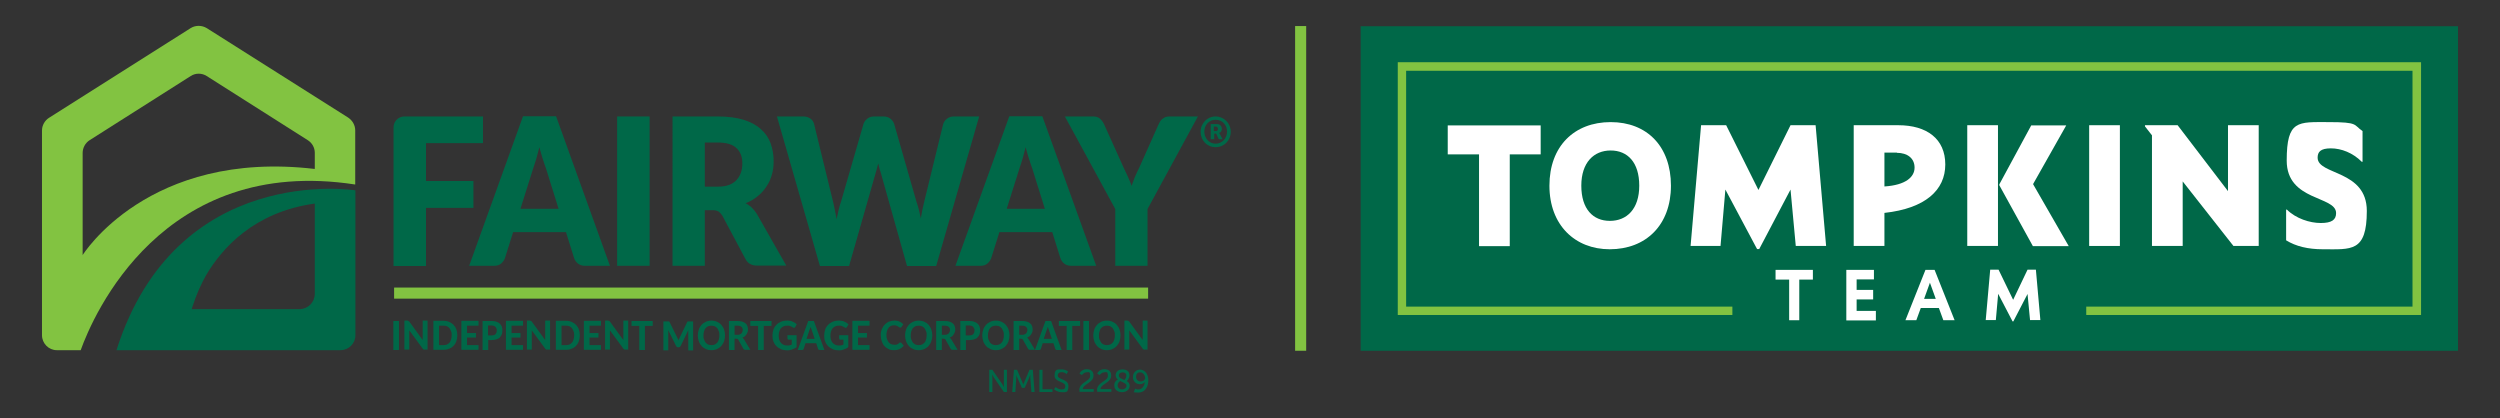 <?xml version="1.0" encoding="UTF-8"?>
<svg xmlns="http://www.w3.org/2000/svg" id="Design" version="1.1" viewBox="0 0 1285.8 215">
  <rect x="0" y="0" width="1285.8" height="215" fill="#333333" stroke="none"/>
  <defs>
    <style>
      .cls-1 {
        fill: #82c341;
      }

      .cls-1, .cls-2, .cls-3 {
        stroke-width: 0px;
      }

      .cls-2 {
        fill: #006848;
      }

      .cls-3 {
        fill: #fff;
      }
    </style>
  </defs>
  <rect class="cls-1" x="666.1" y="13.4" width="5.7" height="167"></rect>
  <g>
    <g>
      <g>
        <path class="cls-2" d="M205.2,180h-2.9v-14.9h2.9v14.9Z"></path>
        <path class="cls-2" d="M209.9,165.1c0,0,.2,0,.2,0,0,0,.1,0,.2.1,0,0,.1.1.2.2l6.9,9.5c0-.3,0-.5,0-.8s0-.5,0-.7v-8.5h2.5v14.9h-1.5c-.2,0-.4,0-.6-.1-.2,0-.3-.2-.4-.4l-6.9-9.4c0,.2,0,.5,0,.7,0,.2,0,.4,0,.6v8.6h-2.5v-14.9h1.5c.1,0,.2,0,.3,0Z"></path>
        <path class="cls-2" d="M235.2,172.5c0,1.1-.2,2.1-.5,3-.3.9-.8,1.7-1.4,2.3-.6.7-1.4,1.2-2.2,1.5-.9.4-1.8.6-2.9.6h-5.3v-14.9h5.3c1.1,0,2,.2,2.9.6.9.4,1.6.9,2.2,1.5.6.7,1.1,1.4,1.4,2.3.3.9.5,1.9.5,3ZM232.3,172.5c0-.8,0-1.5-.3-2.1-.2-.6-.5-1.1-.8-1.6-.4-.4-.8-.8-1.3-1-.5-.2-1.1-.3-1.7-.3h-2.4v10h2.4c.6,0,1.2-.1,1.7-.3.5-.2.9-.6,1.3-1s.6-1,.8-1.6c.2-.6.3-1.3.3-2.1Z"></path>
        <path class="cls-2" d="M246.1,165.1v2.4h-5.9v3.8h4.6v2.3h-4.6v3.9h5.9v2.4h-8.8v-14.9h8.8Z"></path>
        <path class="cls-2" d="M251.1,174.9v5.1h-2.9v-14.9h4.7c.9,0,1.8.1,2.5.4.7.2,1.3.6,1.7,1,.4.4.8.9,1,1.5.2.6.3,1.2.3,1.9s-.1,1.4-.3,2c-.2.6-.6,1.1-1,1.6s-1,.8-1.7,1c-.7.2-1.5.4-2.4.4h-1.8ZM251.1,172.5h1.8c.9,0,1.6-.2,2-.7s.6-1.1.6-1.9,0-.7-.2-1c-.1-.3-.3-.6-.5-.8-.2-.2-.5-.4-.8-.5s-.7-.2-1.2-.2h-1.8v5.1Z"></path>
        <path class="cls-2" d="M269,165.1v2.4h-5.9v3.8h4.6v2.3h-4.6v3.9h5.9v2.4h-8.8v-14.9h8.8Z"></path>
        <path class="cls-2" d="M272.9,165.1c0,0,.2,0,.2,0,0,0,.1,0,.2.1,0,0,.1.1.2.2l6.9,9.5c0-.3,0-.5,0-.8s0-.5,0-.7v-8.5h2.5v14.9h-1.5c-.2,0-.4,0-.6-.1-.2,0-.3-.2-.4-.4l-6.9-9.4c0,.2,0,.5,0,.7,0,.2,0,.4,0,.6v8.6h-2.5v-14.9h1.5c.1,0,.2,0,.3,0Z"></path>
        <path class="cls-2" d="M298.2,172.5c0,1.1-.2,2.1-.5,3-.3.9-.8,1.7-1.4,2.3-.6.7-1.4,1.2-2.2,1.5-.9.4-1.8.6-2.9.6h-5.3v-14.9h5.3c1.1,0,2,.2,2.9.6.9.4,1.6.9,2.2,1.5.6.7,1.1,1.4,1.4,2.3.3.9.5,1.9.5,3ZM295.3,172.5c0-.8,0-1.5-.3-2.1-.2-.6-.5-1.1-.8-1.6-.4-.4-.8-.8-1.3-1-.5-.2-1.1-.3-1.7-.3h-2.4v10h2.4c.6,0,1.2-.1,1.7-.3.5-.2.9-.6,1.3-1s.6-1,.8-1.6c.2-.6.3-1.3.3-2.1Z"></path>
        <path class="cls-2" d="M309.1,165.1v2.4h-5.9v3.8h4.6v2.3h-4.6v3.9h5.9v2.4h-8.8v-14.9h8.8Z"></path>
        <path class="cls-2" d="M313.1,165.1c0,0,.2,0,.2,0,0,0,.1,0,.2.1,0,0,.1.1.2.2l6.9,9.5c0-.3,0-.5,0-.8s0-.5,0-.7v-8.5h2.5v14.9h-1.5c-.2,0-.4,0-.6-.1-.2,0-.3-.2-.4-.4l-6.9-9.4c0,.2,0,.5,0,.7,0,.2,0,.4,0,.6v8.6h-2.5v-14.9h1.5c.1,0,.2,0,.3,0Z"></path>
        <path class="cls-2" d="M335.7,165.1v2.5h-4v12.4h-2.9v-12.4h-4v-2.5h10.9Z"></path>
        <path class="cls-2" d="M348.7,174.3c.1.3.2.5.3.8,0-.3.2-.5.3-.8.1-.3.2-.5.3-.7l3.8-7.9c0-.1.1-.2.2-.3,0,0,.1-.1.2-.1,0,0,.2,0,.2,0,0,0,.2,0,.3,0h2.2v14.9h-2.5v-9.1c0-.2,0-.4,0-.6,0-.2,0-.4,0-.7l-3.9,8.1c-.2.4-.5.7-1,.7h-.4c-.2,0-.4,0-.6-.2-.2-.1-.3-.3-.4-.5l-4-8.1c0,.2,0,.5,0,.7,0,.2,0,.4,0,.6v9.1h-2.5v-14.9h2.2c.1,0,.2,0,.3,0,0,0,.2,0,.3,0,0,0,.1,0,.2.1,0,0,.1.2.2.3l3.9,7.9c.1.2.2.5.3.7Z"></path>
        <path class="cls-2" d="M372.9,172.5c0,1.1-.2,2.1-.5,3-.3.9-.8,1.7-1.4,2.4-.6.7-1.4,1.2-2.2,1.6-.9.4-1.8.6-2.9.6s-2-.2-2.9-.6c-.9-.4-1.6-.9-2.2-1.6-.6-.7-1.1-1.5-1.4-2.4-.3-.9-.5-1.9-.5-3s.2-2.1.5-3c.3-.9.8-1.7,1.4-2.4.6-.7,1.4-1.2,2.2-1.6.9-.4,1.8-.6,2.9-.6s2,.2,2.9.6c.9.4,1.6.9,2.2,1.6.6.7,1.1,1.5,1.4,2.4.3.9.5,1.9.5,3ZM370,172.5c0-.8,0-1.5-.3-2.1-.2-.6-.5-1.1-.8-1.6-.4-.4-.8-.8-1.3-1-.5-.2-1.1-.3-1.7-.3s-1.2.1-1.7.3c-.5.2-1,.6-1.3,1-.4.4-.6,1-.8,1.6-.2.6-.3,1.3-.3,2.1s0,1.5.3,2.1c.2.6.5,1.1.8,1.6.4.4.8.8,1.3,1,.5.2,1.1.3,1.7.3s1.2-.1,1.7-.3c.5-.2.9-.6,1.3-1,.4-.4.6-1,.8-1.6.2-.6.3-1.3.3-2.1Z"></path>
        <path class="cls-2" d="M377.8,174.3v5.7h-2.9v-14.9h4.3c1,0,1.8.1,2.5.3.7.2,1.2.5,1.7.9s.8.8,1,1.4c.2.5.3,1.1.3,1.7s0,1-.2,1.4-.3.8-.6,1.2c-.2.4-.6.7-.9,1-.4.3-.8.5-1.2.7.2.1.4.2.5.4.2.2.3.3.4.5l3.2,5.3h-2.6c-.5,0-.8-.2-1-.6l-2.6-4.6c-.1-.2-.2-.3-.4-.4-.1,0-.3-.1-.6-.1h-1ZM377.8,172.2h1.5c.5,0,.9,0,1.2-.2.3-.1.6-.3.8-.5.2-.2.4-.5.5-.8.1-.3.2-.6.2-1,0-.7-.2-1.2-.7-1.6-.4-.4-1.1-.6-2-.6h-1.5v4.7Z"></path>
        <path class="cls-2" d="M396.8,165.1v2.5h-4v12.4h-2.9v-12.4h-4v-2.5h10.9Z"></path>
        <path class="cls-2" d="M407.3,179.8c-.8.3-1.6.4-2.5.4s-2.2-.2-3.1-.6-1.7-.9-2.4-1.6c-.7-.7-1.2-1.5-1.5-2.4-.4-.9-.5-1.9-.5-3s.2-2.1.5-3.1c.3-.9.8-1.7,1.5-2.4.6-.7,1.4-1.2,2.3-1.6.9-.4,1.9-.6,3-.6s1.1,0,1.6.1c.5,0,1,.2,1.4.4.4.2.8.4,1.2.6.3.2.7.5,1,.8l-.8,1.4c-.1.2-.3.4-.5.4-.2,0-.4,0-.7-.2-.2-.1-.5-.3-.7-.4-.2-.1-.5-.2-.7-.3s-.5-.2-.8-.2c-.3,0-.6,0-1,0-.6,0-1.2.1-1.7.4-.5.2-1,.6-1.3,1-.4.4-.6,1-.8,1.6s-.3,1.3-.3,2.1.1,1.6.3,2.2.5,1.2.9,1.6c.4.4.9.8,1.4,1,.5.2,1.2.3,1.8.3s.9,0,1.2-.1c.4,0,.7-.2,1.1-.4v-2.5h-1.6c-.2,0-.3,0-.4-.2-.1-.1-.2-.2-.2-.4v-1.7h4.7v6.1c-.7.6-1.5,1-2.3,1.2Z"></path>
        <path class="cls-2" d="M423.8,180h-2.2c-.2,0-.4,0-.6-.2-.2-.1-.3-.3-.3-.5l-.9-2.8h-5.5l-.9,2.8c0,.2-.2.3-.3.5s-.4.2-.6.2h-2.2l5.4-14.9h2.9l5.4,14.9ZM414.9,174.3h4.1l-1.5-4.5c0-.2-.2-.5-.3-.8s-.2-.7-.3-1c0,.4-.2.7-.3,1,0,.3-.2.6-.3.8l-1.5,4.5Z"></path>
        <path class="cls-2" d="M433.9,179.8c-.8.3-1.6.4-2.5.4s-2.2-.2-3.1-.6-1.7-.9-2.4-1.6c-.7-.7-1.2-1.5-1.5-2.4-.4-.9-.5-1.9-.5-3s.2-2.1.5-3.1c.3-.9.8-1.7,1.5-2.4.6-.7,1.4-1.2,2.3-1.6.9-.4,1.9-.6,3-.6s1.1,0,1.6.1c.5,0,1,.2,1.4.4.4.2.8.4,1.2.6.3.2.7.5,1,.8l-.8,1.4c-.1.2-.3.4-.5.4-.2,0-.4,0-.7-.2-.2-.1-.5-.3-.7-.4-.2-.1-.5-.2-.7-.3s-.5-.2-.8-.2c-.3,0-.6,0-1,0-.6,0-1.2.1-1.7.4-.5.2-1,.6-1.3,1-.4.4-.6,1-.8,1.6s-.3,1.3-.3,2.1.1,1.6.3,2.2.5,1.2.9,1.6c.4.4.9.8,1.4,1,.5.2,1.2.3,1.8.3s.9,0,1.2-.1c.4,0,.7-.2,1.1-.4v-2.5h-1.6c-.2,0-.3,0-.4-.2-.1-.1-.2-.2-.2-.4v-1.7h4.7v6.1c-.7.6-1.5,1-2.3,1.2Z"></path>
        <path class="cls-2" d="M447.2,165.1v2.4h-5.9v3.8h4.6v2.3h-4.6v3.9h5.9v2.4h-8.8v-14.9h8.8Z"></path>
        <path class="cls-2" d="M463.3,176.3c.2,0,.3,0,.4.2l1.1,1.3c-.6.8-1.3,1.3-2.1,1.7-.8.4-1.8.6-3,.6s-2-.2-2.8-.6c-.8-.4-1.5-.9-2.1-1.6-.6-.7-1-1.5-1.3-2.4-.3-.9-.5-1.9-.5-3s0-1.4.2-2.1c.1-.7.4-1.3.7-1.8.3-.6.6-1.1,1-1.5.4-.5.9-.8,1.4-1.2s1.1-.6,1.7-.7c.6-.2,1.2-.3,1.9-.3s1,0,1.4.1c.5,0,.9.2,1.3.4.4.2.8.4,1.1.6s.6.5.9.8l-1,1.4c0,0-.1.2-.2.2,0,0-.2.1-.4.1s-.3,0-.5-.2c-.2-.1-.3-.2-.6-.4-.2-.1-.5-.3-.8-.4-.3-.1-.8-.2-1.3-.2s-1.1.1-1.6.3c-.5.2-.9.6-1.2,1-.3.4-.6.9-.8,1.6s-.3,1.3-.3,2.1.1,1.5.3,2.1c.2.6.5,1.2.8,1.6.4.4.8.8,1.3,1,.5.2,1,.3,1.5.3s.6,0,.9,0c.3,0,.5,0,.7-.2.2,0,.4-.2.6-.3s.4-.3.6-.5c0,0,.1-.1.2-.2,0,0,.2,0,.2,0Z"></path>
        <path class="cls-2" d="M479.5,172.5c0,1.1-.2,2.1-.5,3-.3.9-.8,1.7-1.4,2.4-.6.7-1.4,1.2-2.2,1.6-.9.4-1.8.6-2.9.6s-2-.2-2.9-.6c-.9-.4-1.6-.9-2.2-1.6-.6-.7-1.1-1.5-1.4-2.4-.3-.9-.5-1.9-.5-3s.2-2.1.5-3c.3-.9.8-1.7,1.4-2.4.6-.7,1.4-1.2,2.2-1.6.9-.4,1.8-.6,2.9-.6s2,.2,2.9.6c.9.4,1.6.9,2.2,1.6.6.7,1.1,1.5,1.4,2.4.3.9.5,1.9.5,3ZM476.6,172.5c0-.8,0-1.5-.3-2.1-.2-.6-.5-1.1-.8-1.6-.4-.4-.8-.8-1.3-1-.5-.2-1.1-.3-1.7-.3s-1.2.1-1.7.3c-.5.2-1,.6-1.3,1-.4.4-.6,1-.8,1.6-.2.6-.3,1.3-.3,2.1s0,1.5.3,2.1c.2.6.5,1.1.8,1.6.4.4.8.8,1.3,1,.5.2,1.1.3,1.7.3s1.2-.1,1.7-.3c.5-.2.9-.6,1.3-1,.4-.4.6-1,.8-1.6.2-.6.3-1.3.3-2.1Z"></path>
        <path class="cls-2" d="M484.4,174.3v5.7h-2.9v-14.9h4.3c1,0,1.8.1,2.5.3.7.2,1.2.5,1.7.9s.8.8,1,1.4c.2.5.3,1.1.3,1.7s0,1-.2,1.4-.3.8-.6,1.2c-.2.4-.6.7-.9,1-.4.3-.8.5-1.2.7.2.1.4.2.5.4.2.2.3.3.4.5l3.2,5.3h-2.6c-.5,0-.8-.2-1-.6l-2.6-4.6c-.1-.2-.2-.3-.4-.4-.1,0-.3-.1-.6-.1h-1ZM484.4,172.2h1.5c.5,0,.9,0,1.2-.2.3-.1.6-.3.8-.5.2-.2.4-.5.5-.8.1-.3.2-.6.2-1,0-.7-.2-1.2-.7-1.6-.4-.4-1.1-.6-2-.6h-1.5v4.7Z"></path>
        <path class="cls-2" d="M496.8,174.9v5.1h-2.9v-14.9h4.7c.9,0,1.8.1,2.5.4.7.2,1.3.6,1.7,1,.4.4.8.9,1,1.5.2.6.3,1.2.3,1.9s-.1,1.4-.3,2c-.2.6-.6,1.1-1,1.6s-1,.8-1.7,1c-.7.2-1.5.4-2.4.4h-1.8ZM496.8,172.5h1.8c.9,0,1.6-.2,2-.7s.6-1.1.6-1.9,0-.7-.2-1c-.1-.3-.3-.6-.5-.8-.2-.2-.5-.4-.8-.5s-.7-.2-1.2-.2h-1.8v5.1Z"></path>
        <path class="cls-2" d="M519.2,172.5c0,1.1-.2,2.1-.5,3-.3.9-.8,1.7-1.4,2.4-.6.7-1.4,1.2-2.2,1.6-.9.4-1.8.6-2.9.6s-2-.2-2.9-.6c-.9-.4-1.6-.9-2.2-1.6-.6-.7-1.1-1.5-1.4-2.4-.3-.9-.5-1.9-.5-3s.2-2.1.5-3c.3-.9.8-1.7,1.4-2.4.6-.7,1.4-1.2,2.2-1.6.9-.4,1.8-.6,2.9-.6s2,.2,2.9.6c.9.4,1.6.9,2.2,1.6.6.7,1.1,1.5,1.4,2.4.3.9.5,1.9.5,3ZM516.3,172.5c0-.8,0-1.5-.3-2.1-.2-.6-.5-1.1-.8-1.6-.4-.4-.8-.8-1.3-1-.5-.2-1.1-.3-1.7-.3s-1.2.1-1.7.3c-.5.2-1,.6-1.3,1-.4.4-.6,1-.8,1.6s-.3,1.3-.3,2.1,0,1.5.3,2.1.5,1.1.8,1.6c.4.4.8.8,1.3,1,.5.2,1.1.3,1.7.3s1.2-.1,1.7-.3c.5-.2.9-.6,1.3-1,.4-.4.6-1,.8-1.6.2-.6.3-1.3.3-2.1Z"></path>
        <path class="cls-2" d="M524.2,174.3v5.7h-2.9v-14.9h4.3c1,0,1.8.1,2.5.3.7.2,1.2.5,1.7.9s.8.8,1,1.4c.2.5.3,1.1.3,1.7s0,1-.2,1.4-.3.8-.6,1.2c-.2.4-.6.7-.9,1-.4.3-.8.5-1.2.7.2.1.4.2.5.4.2.2.3.3.4.5l3.2,5.3h-2.6c-.5,0-.8-.2-1-.6l-2.6-4.6c-.1-.2-.2-.3-.4-.4-.1,0-.3-.1-.6-.1h-1ZM524.2,172.2h1.5c.5,0,.9,0,1.2-.2.3-.1.6-.3.8-.5.2-.2.4-.5.5-.8.1-.3.2-.6.2-1,0-.7-.2-1.2-.7-1.6-.4-.4-1.1-.6-2-.6h-1.5v4.7Z"></path>
        <path class="cls-2" d="M545.8,180h-2.2c-.2,0-.4,0-.6-.2-.2-.1-.3-.3-.3-.5l-.9-2.8h-5.5l-.9,2.8c0,.2-.2.3-.3.5s-.4.2-.6.2h-2.2l5.4-14.9h2.9l5.4,14.9ZM536.9,174.3h4.1l-1.5-4.5c0-.2-.2-.5-.3-.8s-.2-.7-.3-1c0,.4-.2.7-.3,1,0,.3-.2.6-.3.8l-1.5,4.5Z"></path>
        <path class="cls-2" d="M555.5,165.1v2.5h-4v12.4h-2.9v-12.4h-4v-2.5h10.9Z"></path>
        <path class="cls-2" d="M560.1,180h-2.9v-14.9h2.9v14.9Z"></path>
        <path class="cls-2" d="M576.3,172.5c0,1.1-.2,2.1-.5,3-.3.9-.8,1.7-1.4,2.4-.6.7-1.4,1.2-2.2,1.6-.9.4-1.8.6-2.9.6s-2-.2-2.9-.6c-.9-.4-1.6-.9-2.2-1.6-.6-.7-1.1-1.5-1.4-2.4-.3-.9-.5-1.9-.5-3s.2-2.1.5-3c.3-.9.8-1.7,1.4-2.4.6-.7,1.4-1.2,2.2-1.6.9-.4,1.8-.6,2.9-.6s2,.2,2.9.6c.9.4,1.6.9,2.2,1.6.6.7,1.1,1.5,1.4,2.4.3.9.5,1.9.5,3ZM573.4,172.5c0-.8,0-1.5-.3-2.1-.2-.6-.5-1.1-.8-1.6-.4-.4-.8-.8-1.3-1-.5-.2-1.1-.3-1.7-.3s-1.2.1-1.7.3c-.5.2-1,.6-1.3,1-.4.4-.6,1-.8,1.6s-.3,1.3-.3,2.1,0,1.5.3,2.1.5,1.1.8,1.6c.4.4.8.8,1.3,1,.5.2,1.1.3,1.7.3s1.2-.1,1.7-.3c.5-.2.9-.6,1.3-1,.4-.4.6-1,.8-1.6.2-.6.3-1.3.3-2.1Z"></path>
        <path class="cls-2" d="M580.2,165.1c0,0,.2,0,.2,0,0,0,.1,0,.2.1,0,0,.1.1.2.2l6.9,9.5c0-.3,0-.5,0-.8s0-.5,0-.7v-8.5h2.5v14.9h-1.5c-.2,0-.4,0-.6-.1-.2,0-.3-.2-.4-.4l-6.9-9.4c0,.2,0,.5,0,.7,0,.2,0,.4,0,.6v8.6h-2.5v-14.9h1.5c.1,0,.2,0,.3,0Z"></path>
      </g>
      <g>
        <path class="cls-2" d="M248.4,59.9v13.7h-29.3v19.5h24.4v13.8h-24.4v29.9h-16.7v-71.3c0-3.1,2.5-5.6,5.6-5.6h40.4Z"></path>
        <path class="cls-2" d="M313.7,136.7h-12.9c-1.4,0-2.6-.4-3.5-1.1-.9-.7-1.6-1.6-2-2.8l-4.2-13.4h-27.2l-4.2,13.4c-.4,1-1,1.9-1.9,2.7-.9.8-2.1,1.2-3.5,1.2h-13l27.7-76.9h17l27.7,76.9ZM267.8,107.4h19.5l-6.6-21.1c-.5-1.3-1-2.9-1.6-4.7-.6-1.8-1.1-3.8-1.7-5.9-.5,2.1-1.1,4.1-1.6,6-.5,1.8-1.1,3.4-1.5,4.7l-6.6,20.9Z"></path>
        <path class="cls-2" d="M334.1,136.7h-16.7V59.9h16.7v76.9Z"></path>
        <path class="cls-2" d="M362.5,108.3v28.4h-16.6V59.9h23.3c5.2,0,9.6.6,13.2,1.7,3.6,1.1,6.6,2.7,8.9,4.8,2.3,2,4,4.5,5,7.2,1,2.8,1.6,5.8,1.6,9.1s-.3,4.9-.9,7.1c-.6,2.2-1.5,4.3-2.8,6.1-1.2,1.9-2.7,3.6-4.5,5-1.8,1.5-3.8,2.7-6.2,3.6,1.1.6,2.1,1.3,3.1,2.2.9.9,1.8,2,2.6,3.2l15.2,26.7h-15c-2.8,0-4.8-1.1-6-3.4l-11.9-22.3c-.6-.9-1.2-1.6-1.9-2.1-.7-.4-1.7-.7-2.9-.7h-4.2ZM362.5,96h6.7c2.3,0,4.2-.3,5.8-.9,1.6-.6,2.9-1.5,3.9-2.6,1-1.1,1.7-2.4,2.2-3.8.5-1.5.7-3,.7-4.7,0-3.4-1-6-3.1-7.9-2-1.9-5.2-2.8-9.5-2.8h-6.7v22.8Z"></path>
        <path class="cls-2" d="M399.3,59.9h13.9c1.4,0,2.6.4,3.6,1.1,1,.7,1.6,1.6,1.9,2.8l9.8,40.1c.3,1.3.6,2.7.9,4.2.3,1.5.6,3,.9,4.6.6-3.3,1.3-6.2,2.2-8.8l11.6-40.1c.3-1,.9-1.9,1.9-2.7,1-.8,2.1-1.2,3.5-1.2h4.9c1.4,0,2.6.4,3.5,1.1.9.7,1.6,1.6,2,2.8l11.5,40.1c.9,2.5,1.6,5.3,2.2,8.4.3-1.5.5-3,.8-4.4.3-1.4.6-2.7.9-4l9.8-40.1c.3-1,.9-1.9,1.9-2.7,1-.8,2.2-1.2,3.5-1.2h13.1l-22.1,76.9h-15l-13.4-47.6c-.5-1.5-1-3.3-1.4-5.2-.5,2-.9,3.7-1.4,5.2l-13.6,47.6h-15l-22.1-76.9Z"></path>
        <path class="cls-2" d="M563.8,136.7h-12.9c-1.4,0-2.6-.4-3.5-1.1-.9-.7-1.6-1.6-2-2.8l-4.2-13.4h-27.2l-4.2,13.4c-.4,1-1,1.9-1.9,2.7-.9.8-2.1,1.2-3.5,1.2h-13l27.7-76.9h17l27.7,76.9ZM517.9,107.4h19.5l-6.6-21.1c-.5-1.3-1-2.9-1.6-4.7-.6-1.8-1.1-3.8-1.7-5.9-.5,2.1-1.1,4.1-1.6,6-.5,1.8-1.1,3.4-1.5,4.7l-6.6,20.9Z"></path>
        <path class="cls-2" d="M590.2,107.5v29.2h-16.6v-29.2l-25.9-47.6h14.6c1.4,0,2.6.4,3.4,1.1.8.7,1.5,1.6,2.1,2.8l10.1,22.4c.9,1.8,1.6,3.4,2.3,4.9.7,1.5,1.3,3,1.8,4.5.5-1.5,1.1-3,1.7-4.6.7-1.5,1.4-3.2,2.3-4.9l10-22.4c.2-.5.5-.9.8-1.4s.7-.9,1.2-1.2c.4-.4.9-.7,1.5-.9.6-.2,1.2-.3,1.9-.3h14.7l-25.9,47.6Z"></path>
      </g>
      <rect class="cls-1" x="202.7" y="147.9" width="387.8" height="5.7"></rect>
      <g>
        <path class="cls-1" d="M182.7,94.9v-27.8c0-2.7-1.4-5.1-3.6-6.6L106.4,14.5c-2.6-1.6-5.9-1.6-8.4,0L25.2,60.6c-2.2,1.4-3.6,3.9-3.6,6.5v105.3c0,4.2,3.4,7.7,7.6,7.7h12.3c6.4-17.8,41.9-100.5,141.2-85.2ZM46.1,72.1l52-33c2.5-1.6,5.7-1.6,8.2,0l52,33c2.2,1.4,3.6,3.8,3.6,6.5v8.3c-85.7-10.1-119.4,44.3-119.4,44.3v-52.5c0-2.7,1.4-5.2,3.6-6.6Z"></path>
        <path class="cls-2" d="M59.9,180.1h115.2c4.2,0,7.7-3.4,7.7-7.7v-74.5s-92.1-14.7-122.9,82.2ZM154,159h-55.4c0,0,2.3-8.3,7.3-17.3,8.2-14,24.8-32.7,56-37v46.4c0,4.4-3.5,7.9-7.9,7.9Z"></path>
      </g>
      <path class="cls-2" d="M625.2,59.9c4.3,0,7.8,3.5,7.8,7.9s-3.4,7.9-7.8,7.9-7.7-3.5-7.7-7.9,3.4-7.9,7.7-7.9ZM625.2,73.9c3.3,0,5.9-2.7,5.9-6.2s-2.5-6.1-5.9-6.1-5.8,2.7-5.8,6.1,2.5,6.2,5.8,6.2ZM622.5,63.8h3.3c1.6,0,2.6,1,2.6,2.5s-.8,1.9-1.4,2h0s0,.1.3.5l1.5,2.8h-2l-1.3-2.9h-1v2.9h-1.8v-7.9ZM625.3,67.5c.7,0,1.1-.5,1.1-1.2s-.4-1.2-1.1-1.2h-1v2.3h1Z"></path>
    </g>
    <g>
      <path class="cls-2" d="M508.8,190.2h1.6l5.1,7.4c.4.6.9,1.6.9,1.6h0s-.1-1-.1-1.6v-7.4h1.6v11.4h-1.6l-5.1-7.4c-.4-.6-.9-1.7-.9-1.7h0s.1,1,.1,1.7v7.4h-1.6v-11.4Z"></path>
      <path class="cls-2" d="M521.4,190.2h1.7l2.6,6.1c.3.6.6,1.5.6,1.5h0s.3-.9.6-1.5l2.6-6.1h1.7l.9,11.4h-1.6l-.6-7.2c0-.7,0-1.7,0-1.7h0s-.3,1-.6,1.7l-2.3,5.1h-1.4l-2.3-5.1c-.3-.6-.6-1.7-.6-1.7h0s0,1,0,1.7l-.5,7.2h-1.6l.9-11.4Z"></path>
      <path class="cls-2" d="M534.6,190.2h1.6v10h5.1v1.4h-6.7v-11.4Z"></path>
      <path class="cls-2" d="M543,199.1s1.2,1.2,2.9,1.2,2-.6,2-1.7c0-2.5-5.5-1.9-5.5-5.4s1.5-3.2,3.7-3.2,3.2,1.1,3.2,1.1l-.7,1.3s-1-1-2.5-1-2.1.8-2.1,1.7c0,2.3,5.5,1.7,5.5,5.4s-1.4,3.2-3.6,3.2-3.8-1.5-3.8-1.5l.9-1.2Z"></path>
      <path class="cls-2" d="M555.1,200.7c0-4.1,5.6-4.6,5.6-7.3s-.9-1.9-2-1.9-2.3,1.4-2.3,1.4l-1.2-.8s1-2.2,3.6-2.2,3.6,1.3,3.6,3.3c0,3.7-5.4,4.3-5.5,6.9h5.6v1.4h-7.3c0-.3,0-.6,0-.9Z"></path>
      <path class="cls-2" d="M564.2,200.7c0-4.1,5.6-4.6,5.6-7.3s-.9-1.9-2-1.9-2.3,1.4-2.3,1.4l-1.2-.8s1-2.2,3.6-2.2,3.6,1.3,3.6,3.3c0,3.7-5.4,4.3-5.5,6.9h5.6v1.4h-7.3c0-.3,0-.6,0-.9Z"></path>
      <path class="cls-2" d="M575.1,195.3c-.7-.5-1.3-1.2-1.3-2.3,0-1.5,1.1-3,3.5-3s3.6,1.2,3.6,3-1.2,2.8-1.4,3c.9.5,1.5,1.2,1.5,2.4,0,1.8-1.5,3.3-3.9,3.3s-4-1.4-4-3.5,1.5-2.8,1.8-3ZM576.2,195.9c-.4.3-1.4,1-1.4,2.3s1.1,2.1,2.3,2.1,2.3-.8,2.3-1.9-1.7-1.7-3.2-2.4ZM578.3,195.4c.2-.2,1-1,1-2.2s-.8-1.7-2-1.7-1.9.7-1.9,1.6c0,1.3,1.5,1.7,3,2.4Z"></path>
      <path class="cls-2" d="M583.3,201.3l.5-1.4s.7.4,1.6.4c2.1,0,3.2-1.9,3.4-3.8h0c-.5.6-1.5,1.1-2.5,1.1-2.2,0-3.6-1.6-3.6-3.7s1.5-3.8,3.7-3.8,4.2,2.1,4.2,5.4-1.6,6.4-5.1,6.4-2.2-.5-2.2-.5ZM589,194.6c0-1.5-1.1-3.1-2.6-3.1s-2.1,1-2.1,2.3.9,2.4,2.3,2.4,2.3-.8,2.3-1.6Z"></path>
    </g>
  </g>
  <g>
    <rect class="cls-2" x="699.8" y="13.5" width="564.4" height="166.9"></rect>
    <g>
      <path class="cls-3" d="M760.7,126.6v-47.2h-16.1v-14.9h47.8v14.9h-15.9v47.2h-15.8Z"></path>
      <path class="cls-3" d="M827.9,128.2c-17.8,0-31-12.4-31-32.7s12.8-32.7,31.5-32.7,31,12.5,31,32.7-12.8,32.7-31.5,32.7ZM828.4,77.4c-8.6,0-15.1,6.1-15.1,18.1s6,18.1,14.7,18.1,15.1-6.1,15.1-18.1-6-18.1-14.7-18.1Z"></path>
      <path class="cls-3" d="M923.6,126.5l-2.7-29h0l-16.1,30.6h-1.1l-16.3-30.6h0l-2.5,29h-15.4l5.4-62.1h12.9l16.6,33.3h0l16.5-33.3h12.9l5.4,62.1h-15.4Z"></path>
      <path class="cls-3" d="M969.2,109.6v16.9h-15.8v-62.1h22.9c14.7,0,24.2,7,24.2,20.2s-10.3,22.6-31.3,24.9ZM975.6,78.5h-6.4v17.4c11-.7,15.5-4.9,15.5-9.7s-3.7-7.6-9.1-7.6Z"></path>
      <path class="cls-3" d="M1011.8,126.5v-62.1h15.8v62.1h-15.8ZM1045.5,126.5l-17.2-31.2v-.5l16.4-30.3h18l-17,30.1v.2l18.3,31.8h-18.5Z"></path>
      <path class="cls-3" d="M1074.5,126.5v-62.1h15.8v62.1h-15.8Z"></path>
      <path class="cls-3" d="M1148.7,126.5l-26.1-33.2h0v33.2h-15.8v-56.9l-3.6-4.6v-.6h16.8l25.9,33.9h0v-33.9h15.8v62.1h-13Z"></path>
      <path class="cls-3" d="M1194.6,128.2c-7.5,0-13.8-1.5-18.8-4.6v-15.8h.4c4.6,4.6,11.8,6.9,17.4,6.9s7.9-1.6,7.9-5.1c0-9-25.4-6-25.4-27s5.8-19.8,21.5-19.8,12.7,1.4,17.5,4.6v15.8h-.4c-4.6-4.6-10.5-6.9-15.9-6.9s-6.8,1.9-6.8,4.8c0,9.1,25.3,6.1,25.3,27.4s-8,19.7-22.6,19.7Z"></path>
    </g>
    <polygon class="cls-1" points="718.9 32 718.9 162 891 162 891 157.7 723.2 157.7 723.2 36.4 1240.8 36.4 1240.8 157.7 1073 157.7 1073 162 1245.2 162 1245.2 32 718.9 32"></polygon>
    <g>
      <path class="cls-3" d="M920.2,164.7v-20.9h-7v-5h19.2v5h-7v20.9h-5.3Z"></path>
      <path class="cls-3" d="M949.6,164.7v-25.9h14.2v4.9h-8.9v5.4h8.5v4.9h-8.5v5.9h9.9v4.9h-15.2Z"></path>
      <path class="cls-3" d="M999.5,164.7l-2.3-6.3h-9.3l-2.3,6.3h-5.6l10.3-25.9h4.7l10.3,25.9h-5.9ZM989.6,153.7h6l-3-8.3h0l-3,8.3Z"></path>
      <path class="cls-3" d="M1044.1,164.7l-1.3-13.5h0l-7.3,14.1h-.4l-7.4-14.2h0l-1.2,13.5h-5.2l2.3-25.9h4.3l7.5,15.5h0l7.4-15.5h4.3l2.3,25.9h-5.2Z"></path>
    </g>
  </g>
</svg>
